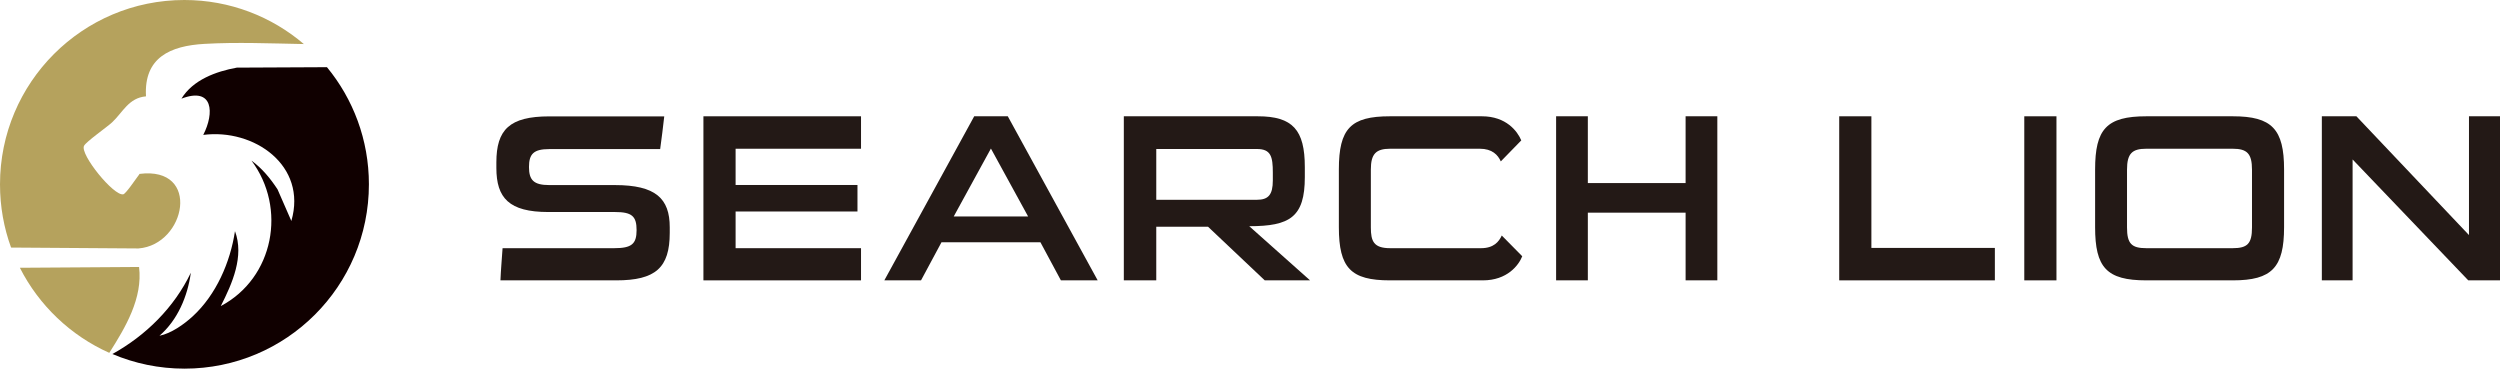 <?xml version="1.0" encoding="UTF-8"?>
<svg id="Layer_2" data-name="Layer 2" xmlns="http://www.w3.org/2000/svg" viewBox="0 0 282.05 41.61">
  <defs>
    <style>
      .cls-1 {
        fill: #100000;
      }

      .cls-2 {
        fill: #b5a25d;
      }

      .cls-3 {
        fill: #231916;
      }
    </style>
  </defs>
  <g id="_レイヤー_1" data-name="レイヤー 1">
    <g>
      <g>
        <path class="cls-2" d="M15.74,19.62c-.04.08-.1.16-.15.22-.28.36-1.39,2.02-1.68,2.08-1.06.24-4.92-4.52-4.43-5.47.25-.48,2.59-2.11,3.16-2.64,1.23-1.15,1.87-2.77,3.83-2.94-.25-4.4,2.76-5.7,6.59-5.92,3.67-.21,7.46-.05,11.22.02C30.66,1.88,25.95,0,20.8,0,9.31,0,0,9.31,0,20.8c0,2.51.44,4.91,1.25,7.13l14.37.1c5.36-.41,7.11-9.3.11-8.41Z"/>
        <path class="cls-2" d="M15.7,30.12l-13.46.09c2.16,4.25,5.73,7.65,10.09,9.6,1.83-2.88,3.79-6.17,3.36-9.69Z"/>
        <path class="cls-1" d="M36.87,7.58l-10.15.05c-2.36.43-4.95,1.38-6.25,3.5,3.61-1.38,3.73,1.63,2.46,4.09,5.73-.74,11.76,3.46,9.94,9.71l-1.56-3.57c-.81-1.23-1.74-2.37-2.94-3.24,4.01,5.36,2.53,13.24-3.46,16.41,1.29-2.54,2.66-5.62,1.6-8.45-.53,3.51-2.12,7.17-4.76,9.6-.99.91-2.44,1.94-3.76,2.2,2.05-1.77,3.18-4.46,3.54-7.11-1.87,3.91-5.07,7.08-8.85,9.17,2.5,1.06,5.25,1.65,8.14,1.65,11.49,0,20.8-9.31,20.8-20.8,0-5.02-1.78-9.63-4.74-13.22Z"/>
      </g>
      <g>
        <path class="cls-3" d="M75.56,26.28c0,3.93-1.61,5.35-6.03,5.35h-13.07c.05-1.21.16-2.42.24-3.63h12.59c1.96,0,2.53-.46,2.53-2.04s-.54-2.04-2.45-2.04h-7.51c-4.44,0-5.86-1.59-5.86-4.98v-.62c0-3.69,1.48-5.19,5.97-5.19h12.97c-.13,1.24-.3,2.45-.46,3.69h-12.51c-1.78,0-2.29.56-2.29,2.02s.51,2.04,2.29,2.04h7.4c4.6,0,6.19,1.51,6.19,4.76v.65Z"/>
        <path class="cls-3" d="M79.36,31.63V13.12h17.78v3.66h-14.15v4.09h13.75v2.99h-13.75v4.14h14.15v3.63h-17.78Z"/>
        <path class="cls-3" d="M119.69,31.63l-2.31-4.3h-11.16l-2.31,4.3h-4.14l10.14-18.51h3.79l10.14,18.51h-4.14ZM111.8,16.75l-4.2,7.67h8.39l-4.2-7.67Z"/>
        <path class="cls-3" d="M142.69,31.63l-6.4-6.05h-5.84v6.05h-3.66V13.12h15.12c3.93,0,5.3,1.53,5.3,5.73v1.13c0,4.52-1.69,5.54-6.27,5.54l6.86,6.11h-5.11ZM143.6,19.47c0-1.8-.21-2.66-1.8-2.66h-11.35v5.73h11.35c1.29,0,1.8-.56,1.8-2.18v-.89Z"/>
        <path class="cls-3" d="M156.81,31.63c-4.41,0-5.76-1.4-5.76-6v-6.51c0-4.63,1.35-6,5.76-6h10.38c2.74,0,4.01,1.69,4.44,2.72l-2.31,2.37c-.32-.73-.97-1.43-2.37-1.43h-10.11c-1.61,0-2.18.59-2.18,2.34v6.54c0,1.56.32,2.34,2.18,2.34h10.25c1.43,0,2.02-.73,2.34-1.43l2.31,2.34c-.4,1.02-1.7,2.72-4.44,2.72h-10.49Z"/>
        <path class="cls-3" d="M190.17,31.63v-7.64h-11.03v7.64h-3.58V13.12h3.58v7.53h11.03v-7.53h3.58v18.51h-3.58Z"/>
        <path class="cls-3" d="M207.5,31.63V13.12h3.63v14.85h13.93v3.66h-17.57Z"/>
        <path class="cls-3" d="M228.38,31.63V13.12h3.63v18.51h-3.63Z"/>
        <path class="cls-3" d="M242.15,31.63c-4.49,0-5.78-1.45-5.78-6v-6.51c0-4.55,1.29-6,5.78-6h9.76c4.41,0,5.78,1.45,5.78,6v6.51c0,4.55-1.37,6-5.78,6h-9.76ZM254.07,19.15c0-1.83-.56-2.37-2.18-2.37h-9.74c-1.61,0-2.18.54-2.18,2.37v6.51c0,1.83.51,2.34,2.18,2.34h9.74c1.67,0,2.18-.51,2.18-2.34v-6.51Z"/>
        <path class="cls-3" d="M278.47,31.63l-13.05-13.64v13.64h-3.47V13.12h3.9l12.7,13.4v-13.4h3.5v18.51h-3.58Z"/>
      </g>
    </g>
  </g>
</svg>